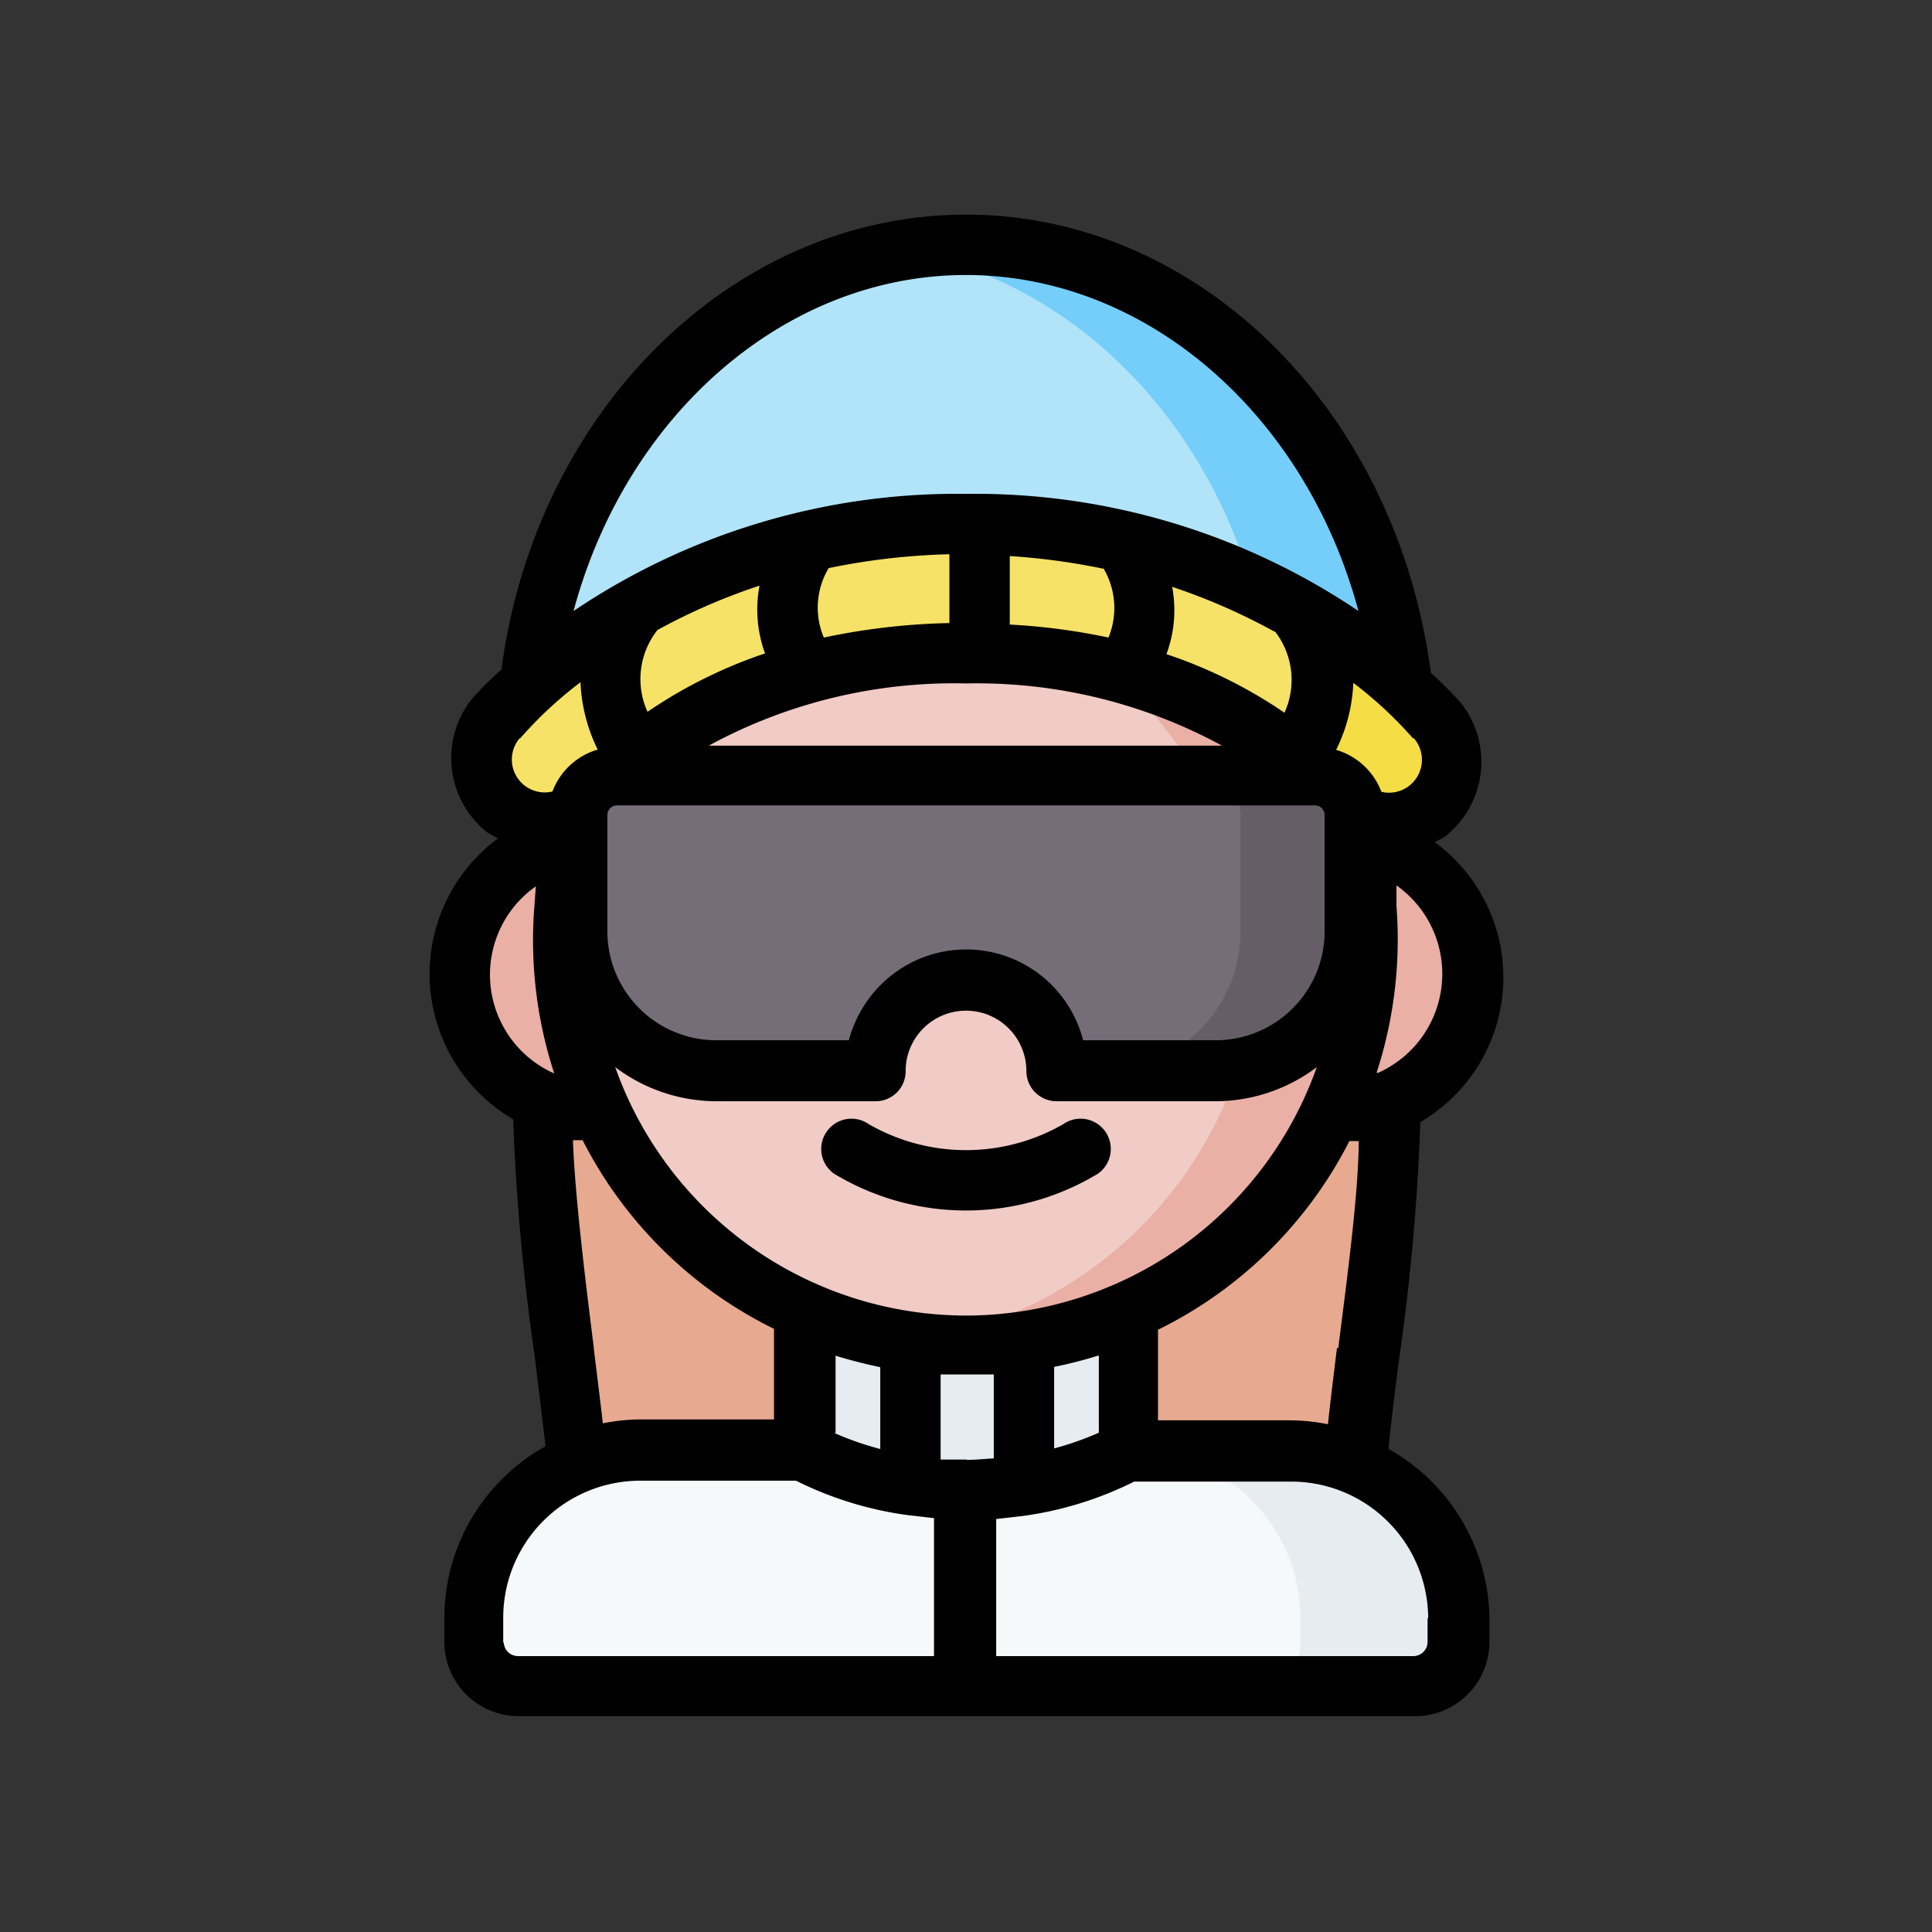 <?xml version="1.0" ?>

<svg width="800px" height="800px" viewBox="0 0 64 64" xmlns="http://www.w3.org/2000/svg">
<rect x="0" y="0" width="64" height="64" fill="#333333" stroke="none"/>
<defs>
<style>.cls-1{fill:#e7aa90;}.cls-2{fill:#f6f9f9;}.cls-10,.cls-3{fill:#e7ecf1;}.cls-4{fill:#eaafa5;}.cls-5{fill:#f1cbc6;}.cls-6{fill:#b1e4f9;}.cls-7{fill:#75cef9;}.cls-8{fill:#f6e266;}.cls-9{fill:#f4dd45;}.cls-10{fill-opacity:0.99;}.cls-11{fill:#756e78;}.cls-12{fill:#665e66;}</style>
</defs>
<g data-name="Winter Avatar" id="Winter_Avatar-34">
<path class="cls-1" d="M46,36.52c.28,2.47-1.19,11.32-1,12L32,52,19,48.53c.16-.69-1.31-9.54-1-12l14-2.46Z" id="path44475-0-5-6-5"/>
<path class="cls-2" d="M21.23,48.08a5.53,5.53,0,0,0-5.54,5.54v.81a1.46,1.46,0,0,0,1.46,1.46h29.7a1.46,1.46,0,0,0,1.46-1.46v-.81a5.53,5.53,0,0,0-5.54-5.54Z" id="path44461-8-3-2-9"/>
<path class="cls-3" d="M26.64,43.46v4.62A10.85,10.85,0,0,0,32,49.36a10.85,10.85,0,0,0,5.36-1.28V43.46L31.51,38Z" id="path78235-2-2"/>
<path class="cls-4" d="M18.87,27.79a4.6,4.6,0,0,0,.95,9.09H44.18a4.6,4.6,0,0,0,1-9.09Z" id="path77537-8-7"/>
<path class="cls-5" d="M45.13,27.79l.19,2.32a13.36,13.36,0,1,1-26.64,0l.11-1.31.08-1,.05-.67-.05-2.47,8-5.17L39.79,21l5.29,6.11Z" id="path118751-8-2-9"/>
<path class="cls-4" d="M26.85,19.48l-.37.39L36.13,21l5.33,6.78.19,2.32A13.37,13.37,0,0,1,30.17,44.44a13.83,13.83,0,0,0,1.83.13A13.36,13.36,0,0,0,45.32,30.11l-.19-2.32L39.79,21Z" id="path131872-9-9-7"/>
<path class="cls-6" d="M17.54,22.68C18.48,14.35,24.67,8.11,32,8.11s13.52,6.24,14.46,14.57l-7.72-2.92-12.32.37Z" id="path15698-7-8-2"/>
<path class="cls-7" d="M32,8.11a12.61,12.61,0,0,0-2.14.19c5.87,1,10.66,6,12,12.66l4.56,1.72C45.52,14.35,39.33,8.11,32,8.11Z" id="path8791-4-9"/>
<path class="cls-8" d="M32,17.36c-10.34,0-15.59,6.47-15.59,6.47a2.14,2.14,0,0,0,3.37,2.63S23.35,21.64,32,21.64s12.22,4.82,12.22,4.82a2.14,2.14,0,0,0,3.37-2.63S42.34,17.36,32,17.36Z" id="path14243-9-5-3"/>
<path class="cls-9" d="M43.67,20.59a2.33,2.33,0,0,1-2.28,3.48,10.68,10.68,0,0,1,2.83,2.39,2.14,2.14,0,0,0,3.37-2.63A16.74,16.74,0,0,0,43.67,20.59Z" id="path8916-0-1"/>
<path class="cls-10" d="M37.54,48.08a5.53,5.53,0,0,1,5.54,5.54v.81a1.47,1.47,0,0,1-1.46,1.46h5.23a1.46,1.46,0,0,0,1.46-1.46v-.81a5.53,5.53,0,0,0-5.54-5.54Z" id="path84664-9"/>
<path class="cls-11" d="M20.44,25.7A1.31,1.31,0,0,0,19.12,27v3.85a4.59,4.59,0,0,0,4.6,4.61H29a3,3,0,1,1,6,0h5.28a4.59,4.59,0,0,0,4.6-4.61V27a1.31,1.31,0,0,0-1.32-1.32Z" id="rect209297-3"/>
<path class="cls-12" d="M39.77,25.7A1.32,1.32,0,0,1,41.09,27v3.85a4.59,4.59,0,0,1-4.61,4.61h3.8a4.59,4.59,0,0,0,4.6-4.61V27a1.31,1.31,0,0,0-1.32-1.32Z" id="path13859"/>
<path d="M35.22,37.24a6.46,6.46,0,0,1-6.44,0,1,1,0,0,0-1.39.24,1,1,0,0,0,.24,1.4,8.44,8.44,0,0,0,8.74,0,1,1,0,0,0-1.15-1.64Z"/>
<path d="M14.23,32.29A5.59,5.59,0,0,0,17,37.08a72.66,72.66,0,0,0,.71,7.83c.14,1.16.3,2.42.36,3a6.51,6.51,0,0,0-3.35,5.67v.81a2.46,2.46,0,0,0,2.46,2.46h29.7a2.46,2.46,0,0,0,2.46-2.46v-.81A6.53,6.53,0,0,0,46,48c.05-.67.21-1.91.35-3a72.36,72.36,0,0,0,.7-7.83,5.55,5.55,0,0,0,.48-9.27c.11-.07.23-.11.34-.19a3.15,3.15,0,0,0,.53-4.42,13.17,13.17,0,0,0-1-1C46.25,13.57,39.7,7.11,32,7.11S17.75,13.57,16.61,22.18a10.91,10.91,0,0,0-1,1,3.14,3.14,0,0,0,.54,4.4,3.9,3.9,0,0,0,.35.19A5.59,5.59,0,0,0,14.23,32.29Zm3-7.83a13.28,13.28,0,0,1,2-1.86,5.53,5.53,0,0,0,.57,2.23,2.29,2.29,0,0,0-1.5,1.39,1.09,1.09,0,0,1-1.09-1.76Zm29.61,0a1.09,1.09,0,0,1-1.08,1.77,2.29,2.29,0,0,0-1.5-1.39,5.45,5.45,0,0,0,.57-2.22A13.45,13.45,0,0,1,46.8,24.45Zm-19.16,23V44.91c.49.15,1,.28,1.48.38V48A10,10,0,0,1,27.64,47.47Zm4.36.89c-.31,0-.59,0-.88,0V45.53c.3,0,.58,0,.88,0s.58,0,.88,0v2.78C32.59,48.33,32.31,48.36,32,48.36Zm2.88-3.07c.5-.1,1-.23,1.48-.38v2.56a10,10,0,0,1-1.48.52ZM32,43.58a12.35,12.35,0,0,1-11.62-8.23,5.58,5.58,0,0,0,3.34,1.13H29a1,1,0,0,0,.71-.29,1,1,0,0,0,.29-.71,2,2,0,1,1,4,0,1,1,0,0,0,1,1h5.28a5.58,5.58,0,0,0,3.34-1.13A12.35,12.35,0,0,1,32,43.58Zm0-20.94a17,17,0,0,1,8.48,2.06h-17A17,17,0,0,1,32,22.64ZM20.12,27a.32.32,0,0,1,.32-.32H43.56a.32.32,0,0,1,.32.32v3.85a3.61,3.61,0,0,1-3.6,3.61h-4.4a4,4,0,0,0-6.71-1.83,4.07,4.07,0,0,0-1.05,1.83h-4.4a3.61,3.61,0,0,1-3.6-3.61Zm22.11-6.09a2.62,2.62,0,0,1,.32,2.7,15.8,15.8,0,0,0-3.91-1.94,4.19,4.19,0,0,0,.19-2.23A20.41,20.41,0,0,1,42.23,20.93Zm-5.68-2.09a2.58,2.58,0,0,1,.17,2.3,20.9,20.9,0,0,0-3.27-.43V18.42A22.31,22.31,0,0,1,36.55,18.84Zm-5.1,1.82a22.13,22.13,0,0,0-4.16.48,2.55,2.55,0,0,1,.16-2.3,22.3,22.3,0,0,1,4-.46Zm-6.09,1a15.8,15.8,0,0,0-3.91,1.94,2.62,2.62,0,0,1,.33-2.71,20.16,20.16,0,0,1,3.38-1.47A4.24,4.24,0,0,0,25.36,21.69Zm-5.69,23c-.28-2.23-.63-5.08-.69-6.87l.32,0a14.09,14.09,0,0,0,6.34,6.25v3H21.23a6.48,6.48,0,0,0-1.26.13C19.91,46.62,19.81,45.82,19.67,44.67Zm-3,9.76v-.81a4.54,4.54,0,0,1,4.54-4.54h5.16a11.77,11.77,0,0,0,3.7,1.14h0l.87.1v4.57H17.15A.47.47,0,0,1,16.69,54.43Zm30.62-.81v.81a.47.47,0,0,1-.46.46H33V50.32l.87-.1h0a11.77,11.77,0,0,0,3.7-1.14h5.16A4.54,4.54,0,0,1,47.31,53.62Zm-3-8.95c-.14,1.15-.24,1.95-.3,2.54a6.57,6.57,0,0,0-1.26-.13H38.36v-3a14.09,14.09,0,0,0,6.34-6.25c.1,0,.21,0,.31,0C45,39.59,44.61,42.44,44.33,44.67Zm1.31-9.1a14.29,14.29,0,0,0,.66-5.52l0-.69a3.59,3.59,0,0,1-.61,6.21ZM32,9.11c6,0,11.26,4.64,13,11.13a22.72,22.72,0,0,0-13-3.88,22.72,22.72,0,0,0-13,3.88C20.74,13.75,26,9.11,32,9.11ZM17.75,29.36l-.05.69a14.21,14.21,0,0,0,.66,5.51,3.58,3.58,0,0,1-.61-6.2Z"/>
</g>
</svg>